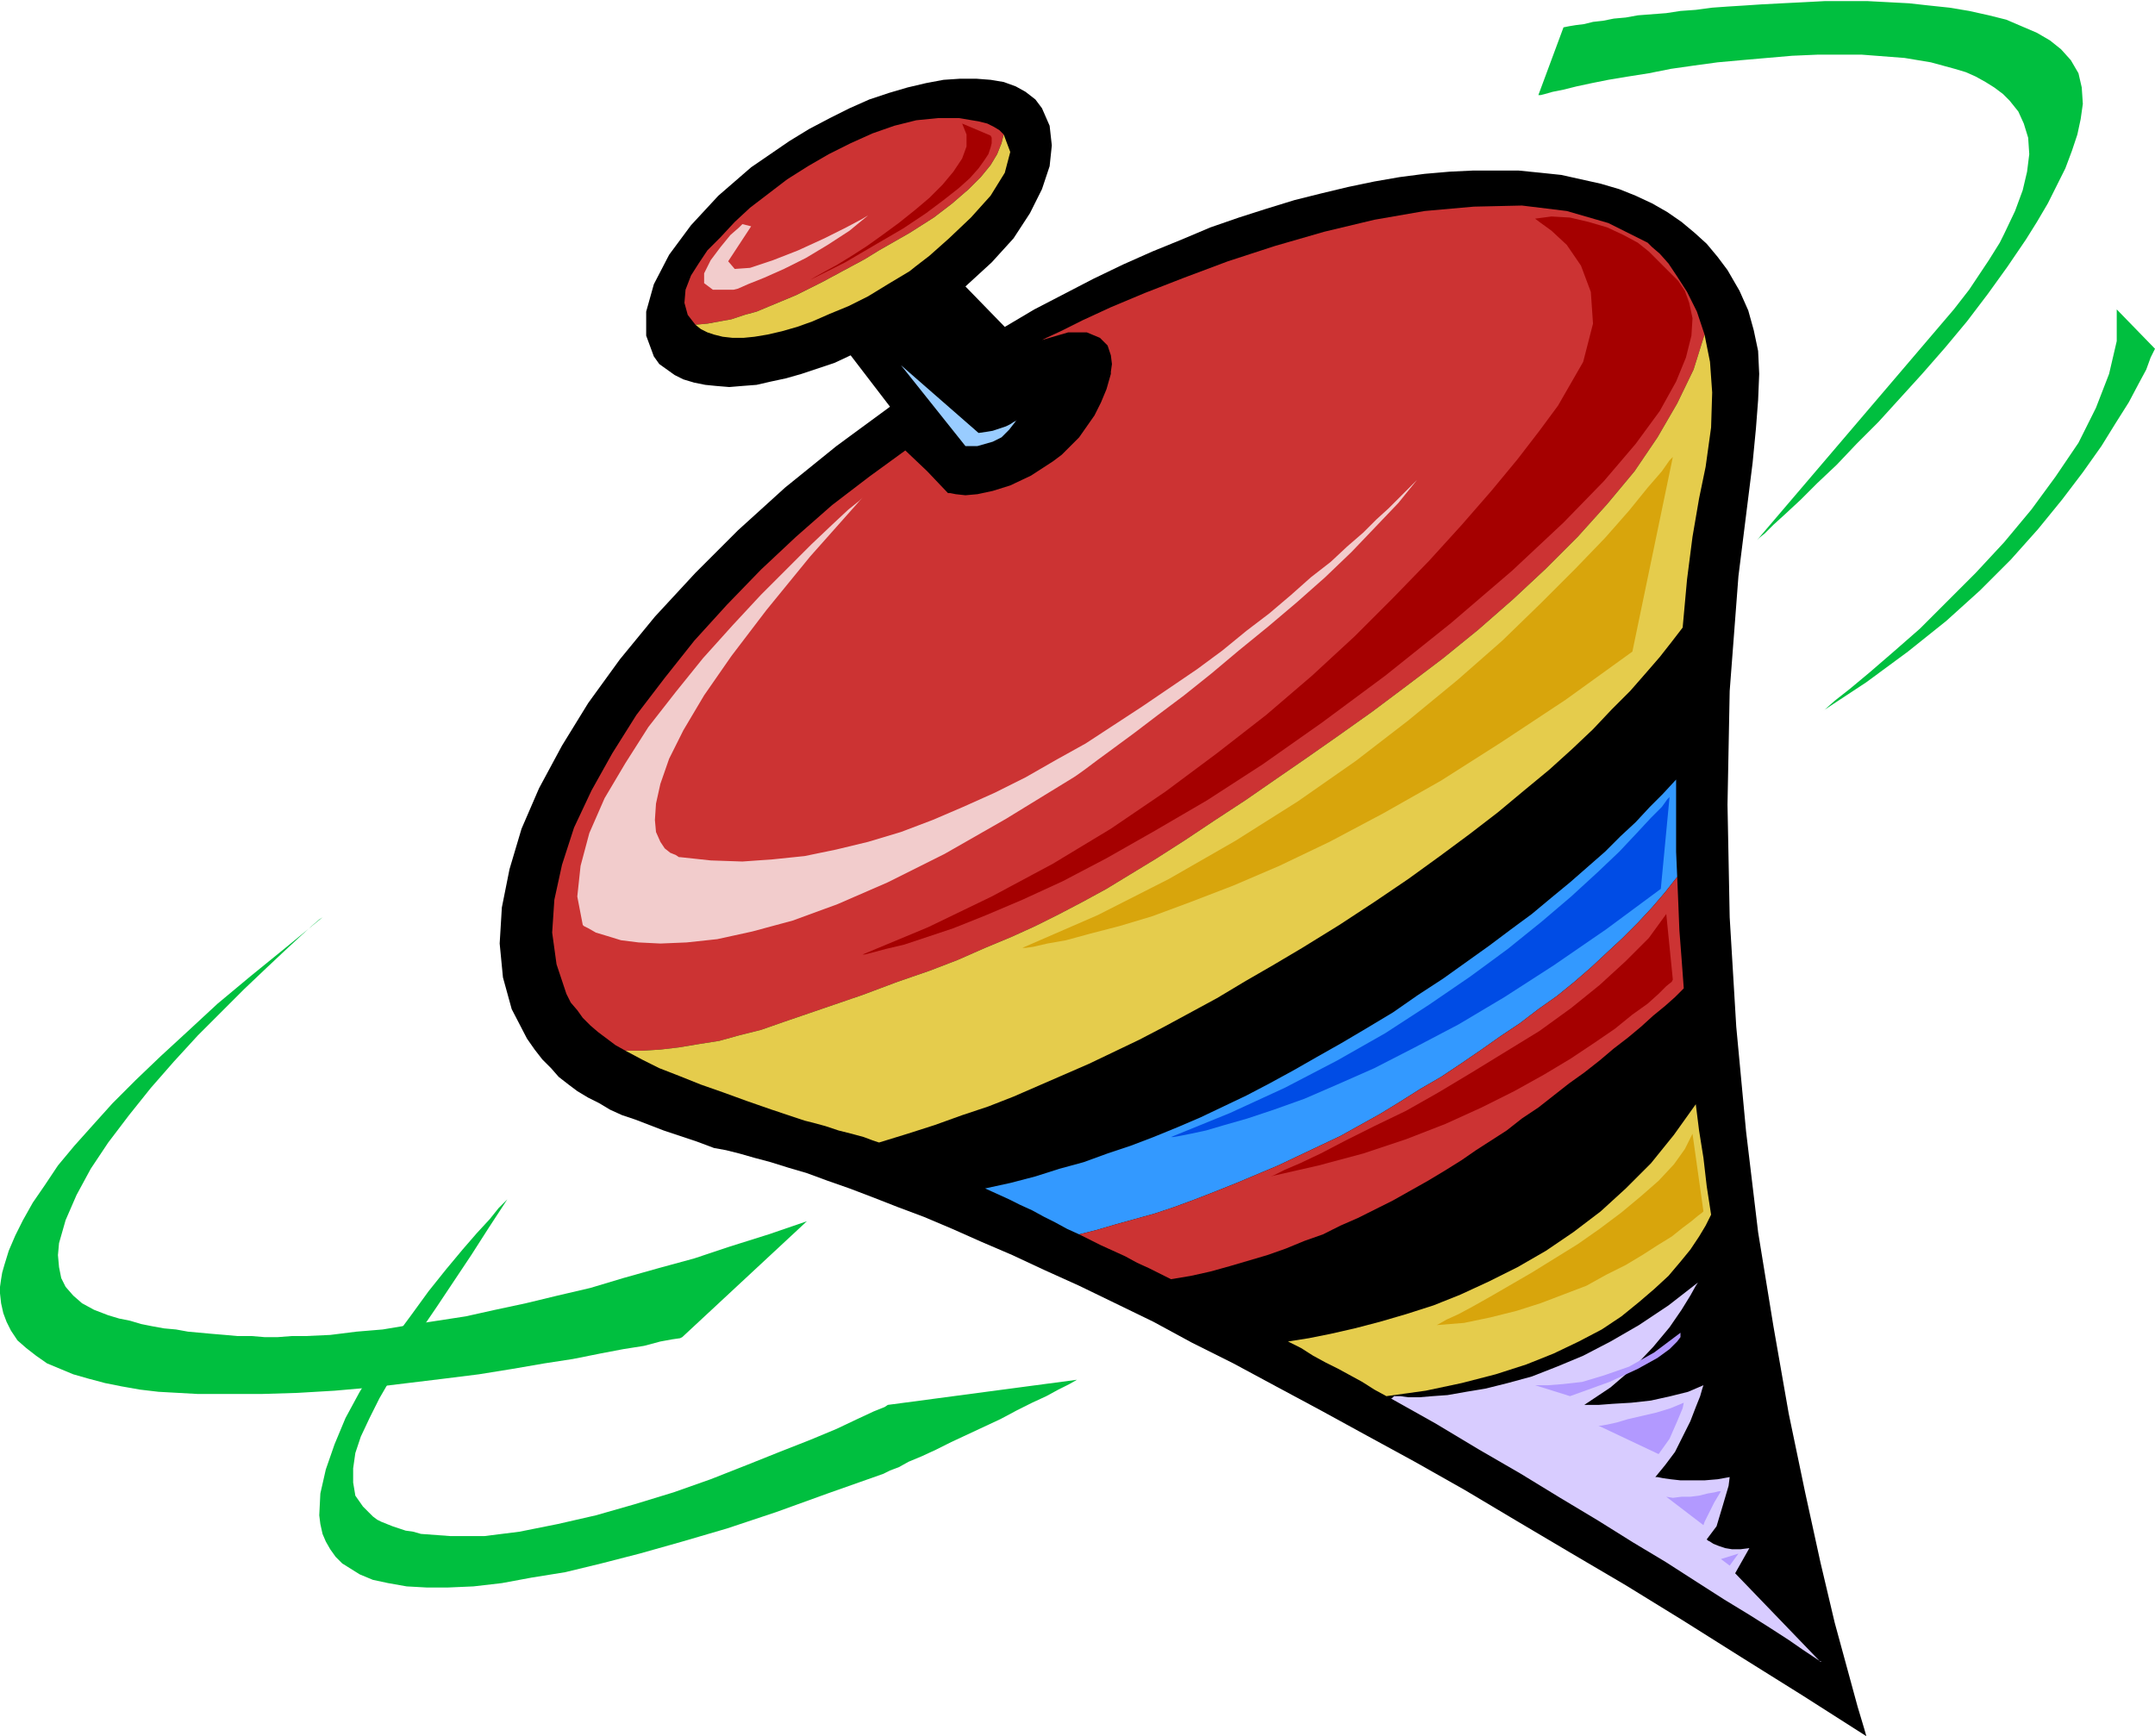 <svg xmlns="http://www.w3.org/2000/svg" fill-rule="evenodd" height="1.588in" preserveAspectRatio="none" stroke-linecap="round" viewBox="0 0 1971 1588" width="1.971in"><style>.pen1{stroke:none}.brush4{fill:#c33}.brush5{fill:#e5cc4c}.brush6{fill:#a50000}.brush7{fill:#f2cccc}.brush9{fill:#d8a50c}.brush13{fill:#00bf3f}</style><path class="pen1" style="fill:#000" d="m1707 1588-2-7-6-20-9-33-12-44-13-55-14-64-15-72-14-80-14-86-11-92-9-96-6-100-2-103 2-104 8-105 13-104 3-31 2-26 1-24-1-21-4-19-5-18-8-18-11-19-9-12-10-12-11-10-12-10-13-9-14-8-15-7-15-6-17-5-18-4-18-4-19-2-20-2h-42l-21 1-23 2-23 3-23 4-24 5-25 6-24 6-26 8-25 8-26 9-26 11-27 11-27 12-27 13-27 14-27 14-27 16-36-37 24-22 20-22 15-23 11-22 7-21 2-19-2-18-7-16-6-8-9-7-9-5-11-4-12-2-13-1h-15l-15 1-16 3-17 4-17 5-18 6-18 8-18 9-19 10-18 11-35 24-30 26-25 27-20 27-14 27-7 25v22l7 19 5 7 7 5 7 5 8 4 10 3 10 2 10 1 12 1 12-1 13-1 13-3 14-3 14-4 15-5 15-5 15-7 36 47-49 36-47 38-43 39-39 39-37 40-32 39-29 40-24 39-21 39-16 37-11 37-7 35-2 33 3 31 8 29 14 27 7 10 7 9 8 8 7 8 9 7 8 6 10 6 10 5 10 6 11 5 12 4 13 5 13 5 15 5 15 5 16 6 11 2 12 3 14 4 15 4 16 5 17 5 19 7 20 7 21 8 23 9 24 9 26 11 27 12 28 12 30 14 31 14 33 16 35 17 35 19 38 19 39 21 41 22 42 23 44 24 46 26 47 28 49 29 51 30 52 32 54 34 56 35 58 37z"/><path class="pen1" style="fill:#9cf" d="m824 334 59 74h11l7-2 7-2 8-4 7-7 7-9-1 1-2 1-3 2-4 2-6 2-6 2-6 1-7 1-71-62z"/><path class="pen1 brush4" d="m918 123-4-4-5-3-6-3-8-2-18-3h-19l-20 2-20 5-20 7-20 9-20 10-19 11-19 12-17 13-17 13-14 13-13 14-12 12-8 12-7 11-5 13-1 12 3 11 7 9 11-1 11-2 11-2 12-4 11-3 12-5 12-5 12-5 12-6 12-6 13-7 13-7 13-7 13-8 14-8 14-8 22-14 17-13 15-13 11-11 9-11 6-10 4-10 2-8z"/><path class="pen1 brush5" d="m832 248 5-4 13-10 18-16 20-19 18-20 13-21 5-19-6-16-2 8-4 10-6 10-9 11-11 11-15 13-17 13-22 14-14 8-14 8-13 8-13 7-13 7-13 7-12 6-12 6-12 5-12 5-12 5-11 3-12 4-11 2-11 2-11 1 5 4 6 3 6 2 8 2 9 1h10l10-1 12-2 13-3 14-4 14-5 16-7 17-7 18-9 18-11 20-12z"/><path class="pen1 brush6" d="m880 113 26 11 1 2v5l-1 4-2 6-4 6-5 7-8 9-10 9-14 11-16 12-21 14-24 14-29 17-34 17 2-1 5-3 9-5 11-6 13-8 14-9 14-10 15-11 15-12 13-11 12-12 10-12 8-12 4-11v-11l-4-10z"/><path class="pen1 brush7" d="m679 205-3 3-8 7-9 11-9 12-6 12v9l8 6h19l4-1 9-4 15-6 18-8 20-10 20-12 20-13 17-14-5 3-15 8-20 10-24 11-23 9-21 7-14 1-6-7 21-32-8-2z"/><path class="pen1 brush4" d="m716 935 38-13 35-12 32-12 29-10 26-10 25-11 24-10 22-10 22-11 21-11 22-12 23-14 23-14 25-16 27-18 29-19 26-18 29-20 30-21 31-22 32-24 33-25 32-26 32-28 30-28 29-29 27-30 25-30 21-31 18-31 15-31 10-32-7-21-9-18-9-14-8-12-8-9-7-6-4-4-2-1-34-17-38-11-41-5-44 1-45 4-46 8-46 11-45 13-43 14-40 15-36 14-31 13-26 12-20 10-13 6-4 2 24-7h17l12 5 7 7 3 9 1 8-1 7v2l-4 14-5 12-6 12-7 10-7 10-8 8-8 8-8 6-20 13-19 9-16 5-14 3-11 1-9-1-5-1h-2l-19-20-20-19-33 24-34 26-33 29-32 30-31 32-30 33-27 34-26 34-22 35-19 34-16 34-11 34-7 32-2 30 4 29 9 27 4 8 6 7 5 7 7 7 7 6 8 6 8 6 9 5h16l16-1 17-2 18-3 19-3 18-5 20-5 20-7z"/><path class="pen1" style="fill:#39f" d="m1280 1008 19-12 19-11 18-12 19-13 17-12 18-12 17-13 17-12 16-13 15-13 15-14 14-13 14-14 13-14 12-14 11-14-1-23v-66l-12 13-12 12-13 14-14 13-14 14-16 14-16 14-17 14-18 15-19 14-20 15-21 15-21 15-23 15-23 16-25 15-22 13-23 13-21 12-22 12-21 11-21 10-21 10-21 9-22 9-21 8-21 7-22 8-22 6-22 7-23 6-23 5 11 5 11 5 10 5 11 5 11 6 10 5 11 6 11 5 16-4 17-5 18-5 18-5 18-6 19-7 18-7 20-8 19-8 19-8 19-9 19-9 19-9 18-10 18-10 18-11z"/><path class="pen1 brush4" d="m1280 1008-18 11-18 10-18 10-19 9-19 9-19 9-19 8-19 8-20 8-18 7-19 7-18 6-18 5-18 5-17 5-16 4 10 5 10 5 11 5 11 5 11 6 11 5 10 5 10 5 18-3 18-4 18-5 17-5 17-5 17-6 17-7 17-6 16-8 16-7 16-8 16-8 16-9 16-9 15-9 16-10 13-9 14-9 14-9 14-11 15-10 14-11 14-11 14-10 14-11 13-11 13-10 12-10 11-10 11-9 9-8 8-8-2-27-2-26-1-25-1-24-11 14-12 14-13 14-14 14-14 13-15 14-15 13-16 13-17 12-17 13-18 12-17 12-19 13-18 12-19 11-19 12z"/><path class="pen1 brush5" d="m804 1045 26-8 25-8 25-9 24-8 23-9 23-10 23-10 23-10 23-11 23-11 23-12 24-13 24-13 25-15 26-15 27-16 34-21 32-21 31-21 29-21 27-20 26-20 24-20 23-19 21-19 19-18 17-18 17-17 14-16 13-15 11-14 10-13 4-44 5-39 6-35 6-29 5-36 1-32-2-28-5-25-10 32-15 31-18 31-21 31-25 30-27 30-29 29-30 28-32 28-32 26-33 25-32 24-31 22-30 21-29 20-26 18-29 19-27 18-25 16-23 14-23 14-22 12-21 11-22 11-22 10-24 10-25 11-26 10-29 10-32 12-35 12-38 13-20 7-20 5-18 5-19 3-18 3-17 2-16 1h-16l15 8 16 8 18 7 20 8 20 7 22 8 23 8 24 8 6 2 8 2 11 3 12 4 12 3 11 3 8 3 6 2zm761 66-4-26-3-26-4-25-3-24-20 28-21 26-23 23-23 21-25 19-25 17-26 15-26 13-26 12-25 10-25 8-24 7-23 6-22 5-20 4-19 3 12 6 11 7 11 6 12 6 11 6 11 6 11 7 11 6 36-5 33-7 31-8 28-9 25-10 23-11 21-11 18-12 16-13 14-12 13-12 11-13 9-11 8-12 6-10 5-10z"/><path class="pen1 brush6" d="m1404 200 4 3 11 8 14 13 13 19 9 24 2 29-9 35-23 40-17 23-20 26-24 29-27 31-30 33-33 34-35 35-39 36-42 36-45 35-47 35-50 34-53 32-56 30-58 28-60 25h2l8-2 11-3 17-4 21-7 24-8 30-12 33-14 37-17 40-21 44-25 48-28 51-33 54-38 58-43 60-48 56-48 47-44 37-38 29-34 22-30 15-27 9-22 5-20 1-16-3-14-4-11-6-9-7-7-6-6-5-5-3-3-6-6-10-8-13-7-15-7-17-5-17-4-17-1-15 2z"/><path class="pen1 brush7" d="m789 455-3 3-10 8-15 14-19 18-22 22-24 24-26 28-27 30-25 31-25 32-21 33-19 32-14 32-8 30-3 28 5 26 1 1 4 2 7 4 10 3 13 4 16 2 20 1 24-1 28-3 32-7 37-10 41-15 46-20 52-26 56-32 62-38 3-2 7-5 12-9 15-11 19-14 21-16 24-18 25-20 25-21 27-22 26-22 26-23 24-23 22-23 21-22 17-21-1 1-3 3-6 6-7 7-9 9-11 10-12 12-15 13-15 14-18 14-18 16-20 17-21 16-22 18-23 17-25 17-25 17-26 17-26 17-27 15-28 16-28 14-29 13-28 12-29 11-30 9-29 7-29 6-29 3-28 2-29-1-28-3h-1l-3-2-5-2-5-4-4-6-4-9-1-11 1-15 4-18 8-23 13-26 19-32 25-36 32-42 40-49 48-54z"/><path class="pen1 brush9" d="m1530 418-3 3-7 10-13 15-17 21-22 25-27 28-32 32-35 34-41 36-45 37-48 37-53 37-57 36-61 35-65 33-69 30h3l7-1 13-3 17-3 22-6 27-7 30-9 35-13 39-15 42-18 46-22 49-26 53-30 55-35 59-39 61-44 37-178z"/><path class="pen1" style="fill:#004ce5" d="m1527 729-2 2-5 7-10 10-13 14-16 17-20 19-24 22-27 23-31 25-34 25-38 26-40 26-44 25-48 25-50 23-54 22h2l6-1 10-2 14-3 17-5 21-6 24-8 28-10 30-13 34-15 37-19 40-21 42-25 45-29 48-33 50-37 8-84z"/><path class="pen1 brush6" d="m1524 836 6 60-1 2-5 4-7 7-10 9-14 10-16 13-19 13-21 14-25 15-27 15-30 15-33 15-36 14-39 13-41 11-44 10 3-1 10-5 14-6 19-9 23-12 26-13 29-14 30-17 30-18 31-19 31-19 29-21 26-21 24-22 21-21 16-22z"/><path class="pen1 brush9" d="m1548 1037 10 71-1 1-4 3-6 5-8 6-10 8-13 8-14 9-15 9-18 9-18 10-21 8-21 8-22 7-24 6-24 5-25 2 2-1 7-4 11-5 13-7 16-9 19-11 19-11 21-13 21-13 20-14 20-15 18-15 16-14 14-15 10-14 7-14z"/><path class="pen1" style="fill:#d8ccff" d="m1665 1520-78-81 13-23-8 1h-8l-6-1-6-2-5-2-3-2-2-1-1-1 9-12 6-20 5-17 1-8-11 2-12 1h-22l-9-1-7-1-5-1h-2l9-11 9-12 7-14 7-14 5-13 4-10 2-7 1-3-14 6-16 4-18 4-18 2-17 1-13 1h-13l24-16 21-18 18-19 15-18 11-16 8-13 5-9 2-3-27 21-27 18-26 15-25 13-24 10-23 9-22 6-20 5-18 3-17 3-14 1-12 1h-10l-7-1h-6l-1 1-1 1h-1l41 23 40 24 38 22 36 22 35 21 32 20 30 18 28 18 25 16 23 14 19 12 17 11 13 9 9 6 6 4 2 1h-1z"/><path class="pen1" d="M1404 1267h12l13-1 18-2 20-6 23-8 23-13 24-18v4l-3 4-7 7-11 8-18 10-26 12-36 13-32-10zm58 37h2l6-1 9-2 10-3 13-3 13-3 13-4 12-5-1 5-5 12-7 16-10 14-55-26zm62 65 34 26 1-3 4-8 5-10 6-10h-2l-4 1-6 1-8 2-8 1h-8l-8 1-6-1zm50 57 8 6 8-11-16 5z" style="fill:#b299ff"/><path class="pen1 brush13" d="M1407 87h2l4-1 7-2 10-2 12-3 14-3 15-3 18-3 19-3 20-4 21-3 22-3 22-2 23-2 23-2 23-1h41l13 1 13 1 13 1 12 2 12 2 11 3 11 3 10 3 9 4 9 5 8 5 8 6 6 6 8 10 5 11 4 13 1 15-2 16-4 17-7 19-10 21-4 8-5 8-5 8-6 9-6 9-6 9-7 9-7 9-180 211 2-2 5-4 8-8 11-10 14-13 15-15 18-17 18-19 20-20 20-22 20-22 21-24 20-24 19-25 18-25 17-25 10-16 10-17 8-16 8-16 6-16 5-15 3-14 2-14-1-15-3-13-7-12-9-10-10-8-12-7-14-6-14-6-16-4-18-4-18-3-19-2-18-2-19-1-19-1h-39l-19 1-20 1-19 1-15 1-16 1-14 1-15 2-14 1-13 2-13 1-13 1-11 2-11 1-10 2-9 1-8 2-8 1-6 1-5 1-23 62zm529 196 35 36-1 2-3 6-4 11-7 13-9 17-12 19-13 21-17 24-19 25-22 27-25 28-28 28-31 28-35 28-38 28-41 27 3-2 9-8 14-11 18-15 22-19 24-21 25-25 26-26 26-28 25-30 22-30 21-31 16-32 12-31 7-30v-29zM280 1222l22-1 24-3 24-2 24-4 26-4 26-4 27-6 28-6 29-7 30-7 30-9 32-9 33-9 33-11 35-11 35-12-114 106-2 1-7 1-11 2-15 4-19 3-21 4-25 5-26 4-29 5-31 5-32 4-33 4-33 4-34 3-34 2-33 1h-58l-18-1-18-1-17-2-17-3-15-3-15-4-14-4-12-5-12-5-10-7-9-7-8-7-6-9-4-8-3-8-2-9-1-9v-6l1-7 1-6 2-7 4-13 6-14 7-14 9-16 11-16 12-18 15-18 17-19 18-20 21-21 23-22 25-23 27-25 30-25 32-26 34-28-3 2-7 6-11 10-14 13-17 16-20 19-20 20-22 22-22 24-21 24-20 25-19 25-16 24-13 24-10 23-6 21-1 11 1 11 2 10 4 8 7 8 8 7 11 6 13 5 10 3 10 2 10 3 10 2 11 2 11 1 11 2 11 1 11 1 12 1 11 1h13l12 1h12l13-1h13z"/><path class="pen1 brush13" d="m341 1387-9-9-7-10-2-12v-13l2-14 5-15 8-17 9-18 11-19 13-21 13-21 15-22 16-24 16-24 16-25 17-26-2 2-6 6-8 10-12 13-13 15-15 18-16 20-16 22-17 23-15 23-15 24-13 24-10 24-8 23-5 22-1 20 1 8 2 9 3 7 4 7 5 7 6 6 8 5 8 5 12 5 14 3 17 3 18 1h20l23-1 26-3 27-5 31-5 33-8 35-9 39-11 41-12 45-15 47-17 51-18 2-1 4-2 8-3 9-5 12-5 13-6 14-7 15-7 15-7 15-7 15-8 14-7 13-6 11-6 10-5 7-4-173 23-3 2-10 4-15 7-19 9-24 10-28 11-30 12-33 13-34 12-36 11-35 10-35 8-35 7-32 4h-31l-27-2-7-2-7-1-6-2-6-2-5-2-5-2-4-2-4-3z"/></svg>
